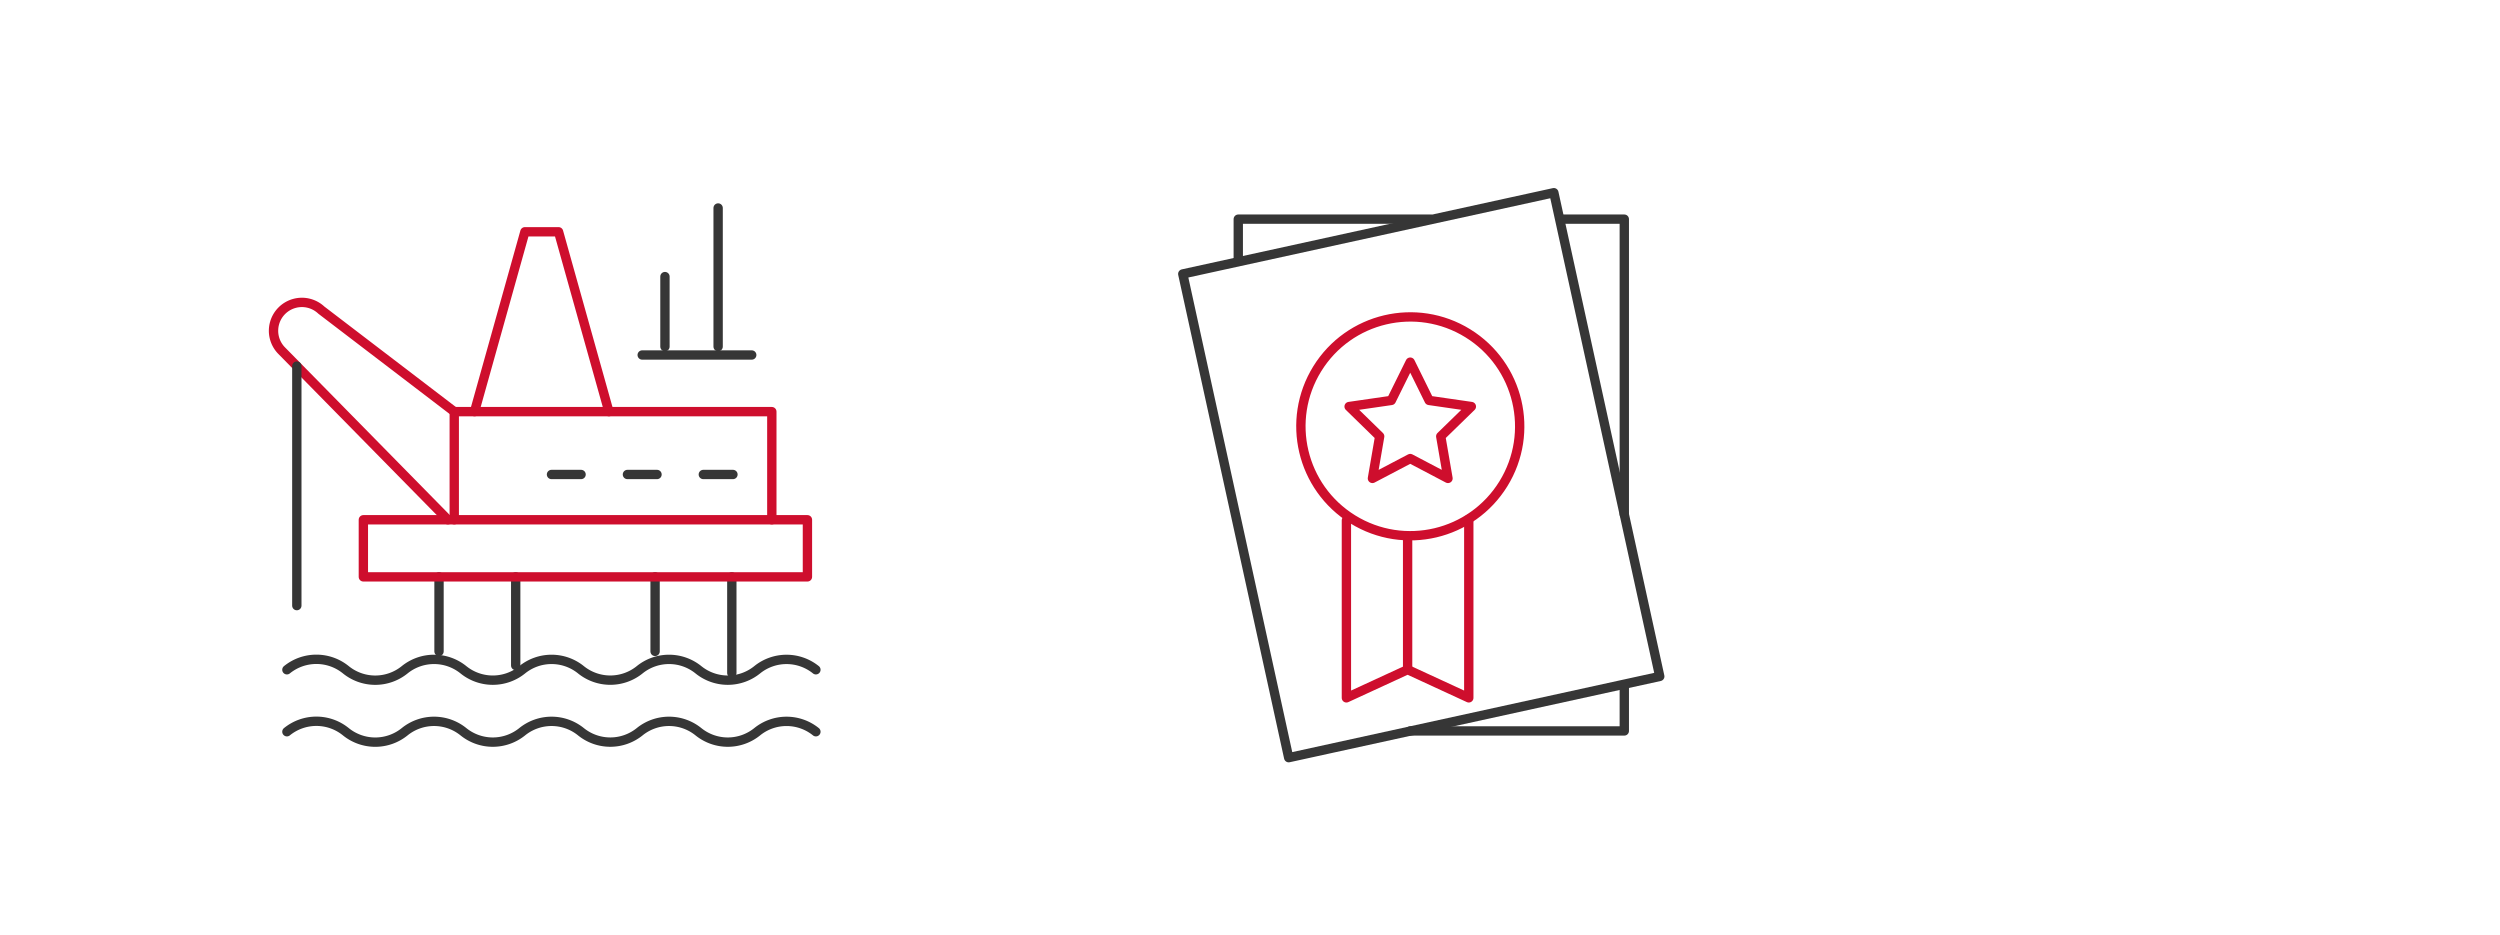 <svg id="Layer_1" data-name="Layer 1" xmlns="http://www.w3.org/2000/svg" viewBox="0 0 535 200"><defs><style>.cls-1,.cls-2{fill:none;stroke-linecap:round;stroke-linejoin:round;stroke-width:2px;}.cls-1{stroke:#ce0e2d;}.cls-2{stroke:#363636;}</style></defs><polyline class="cls-1" points="97.21 111.23 97.21 88.09 165.17 88.09 165.17 111.23"/><path class="cls-2" d="M174.6,143.33a10,10,0,0,0-12.56,0,10,10,0,0,1-12.58,0,10,10,0,0,0-12.57,0,10,10,0,0,1-12.57,0,10,10,0,0,0-12.57,0,10,10,0,0,1-12.58,0,10,10,0,0,0-12.57,0,10,10,0,0,1-12.59,0,10,10,0,0,0-12.61,0"/><path class="cls-2" d="M174.6,156.59a10,10,0,0,0-12.56,0,10,10,0,0,1-12.58,0,10,10,0,0,0-12.57,0,10,10,0,0,1-12.57,0,10,10,0,0,0-12.57,0,10,10,0,0,1-12.58,0,10,10,0,0,0-12.57,0,10,10,0,0,1-12.59,0,10,10,0,0,0-12.61,0"/><line class="cls-2" x1="93.95" y1="123.45" x2="93.95" y2="139.4"/><line class="cls-2" x1="110.36" y1="123.45" x2="110.36" y2="142.41"/><line class="cls-2" x1="140.19" y1="123.45" x2="140.19" y2="139.4"/><line class="cls-2" x1="156.61" y1="123.45" x2="156.61" y2="144.02"/><line class="cls-2" x1="118.02" y1="101.54" x2="124.35" y2="101.54"/><line class="cls-2" x1="134.27" y1="101.54" x2="140.6" y2="101.54"/><line class="cls-2" x1="150.51" y1="101.54" x2="156.85" y2="101.54"/><polyline class="cls-1" points="101.55 88.09 112.33 49.6 119.53 49.6 130.31 88.09"/><path class="cls-1" d="M95.85,111.23,60.18,74.94a6.07,6.07,0,0,1,8.58-8.58L97.21,88.09"/><line class="cls-2" x1="63.52" y1="78.34" x2="63.52" y2="129.6"/><line class="cls-2" x1="142.3" y1="59.19" x2="142.3" y2="74.17"/><line class="cls-2" x1="153.68" y1="44.51" x2="153.68" y2="74.17"/><line class="cls-2" x1="137.43" y1="75.97" x2="160.87" y2="75.97"/><rect class="cls-1" x="77.76" y="111.23" width="95.03" height="12.22"/><polyline class="cls-2" points="334.56 46.9 347.6 46.9 347.6 110.08"/><polyline class="cls-2" points="264.99 55.32 264.99 46.9 306.08 46.9"/><polyline class="cls-2" points="347.6 147 347.6 156.42 301.79 156.42"/><rect class="cls-2" x="263.51" y="48.68" width="81.29" height="105.97" transform="translate(-14.71 67.43) rotate(-12.35)"/><circle class="cls-1" cx="301.79" cy="91.23" r="23.41" transform="translate(65.53 299.98) rotate(-58.28)"/><polyline class="cls-1" points="314.32 111.1 314.32 149.34 301.23 143.3 288.13 149.34 288.13 111.36"/><polygon class="cls-1" points="301.79 98.13 309.87 102.38 308.32 93.38 314.87 87 305.83 85.69 301.79 77.5 297.74 85.69 288.71 87 295.25 93.38 293.7 102.38 301.79 98.13"/><line class="cls-1" x1="301.23" y1="143.3" x2="301.23" y2="114.68"/></svg>